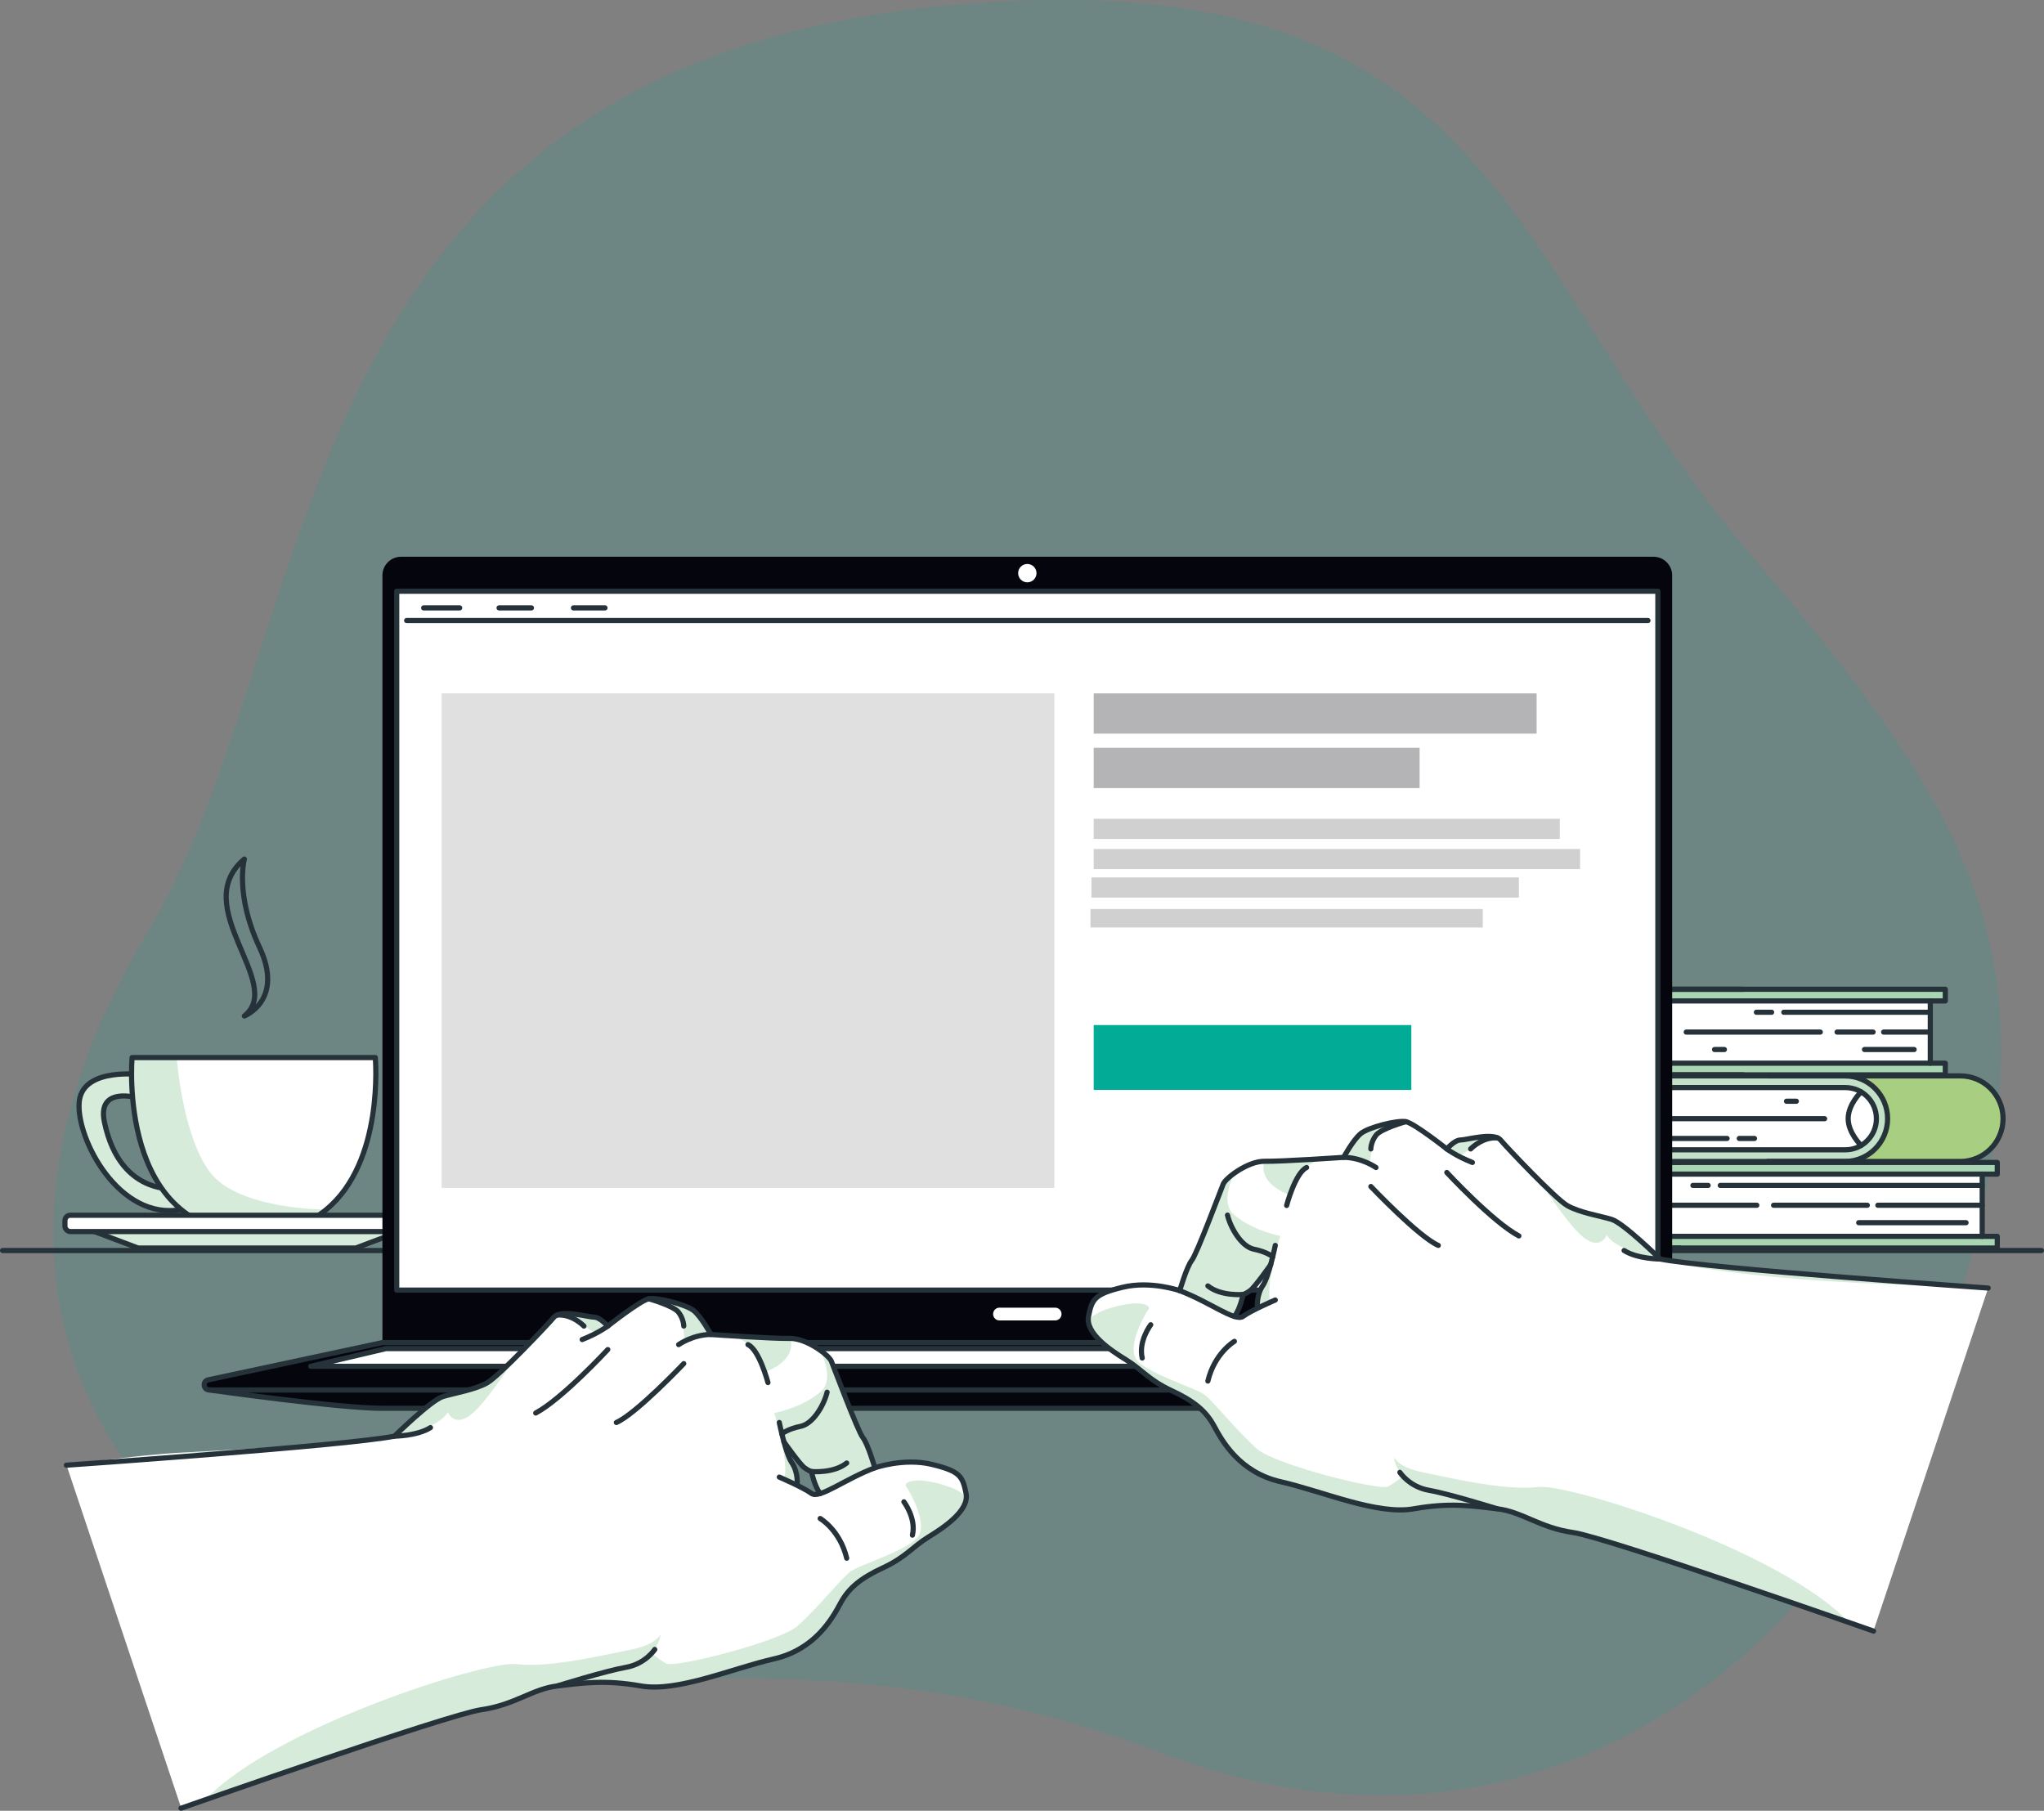 <?xml version="1.0" encoding="UTF-8"?><svg id="a" xmlns="http://www.w3.org/2000/svg" xmlns:xlink="http://www.w3.org/1999/xlink" viewBox="0 0 396 350.81"><rect x="0" y="0" width="396" height="350.81" fill="#808080" stroke="none"/><defs><clipPath id="b"><path d="m27.82,208.25s-11.88-1.75-12.48,5.29c-.6,7.04,7.75,23.05,19.78,20.78v-4.08s-11.73,2.21-14.89-12.85c-1.75-8.34,9.4-3.86,9.4-3.86l-1.81-5.29Z" style="fill:#fff; stroke:#263239; stroke-linecap:round; stroke-linejoin:round;"/></clipPath><clipPath id="c"><path d="m63.2,234.33v.02c-3.37,2.76-7.92,4.57-14.05,4.57-26.57,0-23.56-34.03-23.56-34.03h47.12s1.79,20.17-9.51,29.45Z" style="fill:#fff; stroke:#263239; stroke-linecap:round; stroke-linejoin:round;"/></clipPath><clipPath id="d"><polygon points="68.92 241.79 26.76 241.79 16.36 237.87 79.32 237.87 68.92 241.79" style="fill:#fff; stroke:#263239; stroke-linecap:round; stroke-linejoin:round;"/></clipPath></defs><g style="opacity:.15;"><path d="m184.67.99c106.4-9.48,106.58,50.55,154.51,106.48,47.94,55.92,58.2,81.28,40.13,145.74-18.07,64.47-78.97,115-154.31,86.37-75.34-28.63-118.49-1.14-166.01-26.56C11.47,287.59-6.17,238.47,28.61,180.57,63.39,122.67,53.48,12.68,184.67.99Z" style="fill:#01ab95;"/><path d="m184.67.99c106.4-9.48,106.58,50.55,154.51,106.48,47.94,55.92,58.2,81.28,40.13,145.74-18.07,64.47-78.97,115-154.31,86.37-75.34-28.63-118.49-1.14-166.01-26.56C11.47,287.59-6.17,238.47,28.61,180.57,63.39,122.67,53.48,12.68,184.67.99Z" style="fill:#01ab95; opacity:.7;"/></g><path d="m376.88,193.92v-2.26h-121.2c-2.28,0-4.36.93-5.86,2.43-1.5,1.5-2.43,3.58-2.43,5.86,0,4.57,3.71,8.29,8.29,8.29h121.2v-2.26h-2.91v-12.06h2.91Z" style="fill:#fff;"/><path d="m322.69,193.92h54.19v-2.26h-121.2c-2.28,0-4.36.93-5.86,2.43-1.5,1.5-2.43,3.58-2.43,5.86,0,4.57,3.71,8.29,8.29,8.29h121.2v-2.26h-54.19c-3.33,0-6.03-2.7-6.03-6.03,0-1.67.67-3.18,1.77-4.26,1.08-1.1,2.59-1.77,4.26-1.77Z" style="fill:#9acda3; opacity:.6;"/><path d="m318.43,195.69c-1.1,1.08-1.77,2.59-1.77,4.26,0,3.33,2.7,6.03,6.03,6.03h54.19v2.26h-54.1c-4.57,0-8.29-3.71-8.29-8.29,0-2.28.93-4.36,2.43-5.86,1.5-1.5,3.58-2.43,5.86-2.43h54.1v2.26h-54.19c-1.67,0-3.18.67-4.26,1.77Z" style="fill:#9acda3; opacity:.6;"/><path d="m318.43,195.69c-1.1,1.08-1.77,2.59-1.77,4.26,0,3.33,2.7,6.03,6.03,6.03h54.19v2.26h-54.1c-4.57,0-8.29-3.71-8.29-8.29,0-2.28.93-4.36,2.43-5.86,1.5-1.5,3.58-2.43,5.86-2.43h54.1v2.26h-54.19c-1.67,0-3.18.67-4.26,1.77Z" style="fill:none; stroke:#263239; stroke-linecap:round; stroke-linejoin:round;"/><line x1="373.97" y1="193.92" x2="373.97" y2="205.98" style="fill:none; stroke:#263239; stroke-linecap:round; stroke-linejoin:round;"/><line x1="373.97" y1="196.11" x2="345.59" y2="196.11" style="fill:none; stroke:#263239; stroke-linecap:round; stroke-linejoin:round;"/><line x1="343.23" y1="196.11" x2="340.28" y2="196.11" style="fill:none; stroke:#263239; stroke-linecap:round; stroke-linejoin:round;"/><line x1="326.69" y1="199.95" x2="352.66" y2="199.95" style="fill:none; stroke:#263239; stroke-linecap:round; stroke-linejoin:round;"/><line x1="355.91" y1="199.95" x2="362.89" y2="199.95" style="fill:none; stroke:#263239; stroke-linecap:round; stroke-linejoin:round;"/><line x1="364.93" y1="199.95" x2="373.97" y2="199.95" style="fill:none; stroke:#263239; stroke-linecap:round; stroke-linejoin:round;"/><line x1="370.84" y1="203.33" x2="361.22" y2="203.33" style="fill:none; stroke:#263239; stroke-linecap:round; stroke-linejoin:round;"/><line x1="334.08" y1="203.33" x2="332.17" y2="203.33" style="fill:none; stroke:#263239; stroke-linecap:round; stroke-linejoin:round;"/><path d="m319.62,194.76s2.51,2.4,2.51,5.19-2.51,5.18-2.51,5.18" style="fill:none; stroke:#263239; stroke-linecap:round; stroke-linejoin:round;"/><path d="m337.74,208.24h-82.06c-4.57,0-8.29-3.71-8.29-8.29,0-2.28.93-4.36,2.43-5.86,1.5-1.5,3.58-2.43,5.86-2.43h82.06" style="fill:none; stroke:#263239; stroke-linecap:round; stroke-linejoin:round;"/><path d="m258.58,222.75v2.26h121.2c2.28,0,4.36-.93,5.86-2.43,1.5-1.5,2.43-3.58,2.43-5.86,0-4.57-3.71-8.29-8.29-8.29h-121.2v2.26h2.91v12.06h-2.91Z" style="fill:#fff;"/><path d="m357.5,222.75h-98.93v2.26h121.2c2.28,0,4.36-.93,5.86-2.43,1.5-1.5,2.43-3.58,2.43-5.86,0-4.57-3.71-8.29-8.29-8.29h-121.2v2.26h98.93c3.33,0,6.03,2.7,6.03,6.03,0,1.67-.67,3.18-1.77,4.26-1.08,1.1-2.59,1.77-4.26,1.77Z" style="fill:#9acda3; opacity:.6;"/><path d="m379.78,208.44h-22.37c4.57,0,8.29,3.71,8.29,8.29,0,2.28-.93,4.36-2.43,5.86-1.5,1.5-3.58,2.43-5.86,2.43h22.37c2.28,0,4.36-.93,5.86-2.43,1.5-1.5,2.43-3.58,2.43-5.86,0-4.57-3.71-8.29-8.29-8.29Z" style="fill:#a8ce82;"/><path d="m361.76,220.99c1.1-1.08,1.77-2.59,1.77-4.26,0-3.33-2.7-6.03-6.03-6.03h-98.93v-2.26h98.84c4.57,0,8.29,3.71,8.29,8.29,0,2.28-.93,4.36-2.43,5.86-1.5,1.5-3.58,2.43-5.86,2.43h-98.84v-2.26h98.93c1.67,0,3.18-.67,4.26-1.77Z" style="fill:none; stroke:#263239; stroke-linecap:round; stroke-linejoin:round;"/><line x1="261.49" y1="222.75" x2="261.49" y2="210.7" style="fill:none; stroke:#263239; stroke-linecap:round; stroke-linejoin:round;"/><line x1="261.49" y1="220.56" x2="334.6" y2="220.56" style="fill:none; stroke:#263239; stroke-linecap:round; stroke-linejoin:round;"/><line x1="336.96" y1="220.56" x2="339.91" y2="220.56" style="fill:none; stroke:#263239; stroke-linecap:round; stroke-linejoin:round;"/><line x1="353.5" y1="216.73" x2="316.34" y2="216.73" style="fill:none; stroke:#263239; stroke-linecap:round; stroke-linejoin:round;"/><line x1="313.1" y1="216.73" x2="306.12" y2="216.73" style="fill:none; stroke:#263239; stroke-linecap:round; stroke-linejoin:round;"/><line x1="304.08" y1="216.73" x2="261.49" y2="216.73" style="fill:none; stroke:#263239; stroke-linecap:round; stroke-linejoin:round;"/><line x1="264.62" y1="213.35" x2="307.79" y2="213.35" style="fill:none; stroke:#263239; stroke-linecap:round; stroke-linejoin:round;"/><line x1="346.11" y1="213.35" x2="348.02" y2="213.35" style="fill:none; stroke:#263239; stroke-linecap:round; stroke-linejoin:round;"/><path d="m360.57,221.91s-2.51-2.4-2.51-5.19,2.51-5.18,2.51-5.18" style="fill:none; stroke:#263239; stroke-linecap:round; stroke-linejoin:round;"/><path d="m342.45,208.44h37.33c4.57,0,8.29,3.71,8.29,8.29,0,2.28-.93,4.36-2.43,5.86-1.5,1.5-3.58,2.43-5.86,2.43h-37.33" style="fill:none; stroke:#263239; stroke-linecap:round; stroke-linejoin:round;"/><path d="m386.95,227.47v-2.26h-143.57c-2.28,0-4.36.93-5.86,2.43-1.5,1.5-2.43,3.58-2.43,5.86,0,4.57,3.71,8.29,8.29,8.29h143.57v-2.26h-2.91v-12.06h2.91Z" style="fill:#fff;"/><path d="m310.39,227.47h76.56v-2.26h-143.57c-2.28,0-4.36.93-5.86,2.43-1.5,1.5-2.43,3.58-2.43,5.86,0,4.57,3.71,8.29,8.29,8.29h143.57v-2.26h-76.56c-3.33,0-6.03-2.7-6.03-6.03,0-1.67.67-3.18,1.77-4.26,1.08-1.1,2.59-1.77,4.26-1.77Z" style="fill:#9acda3; opacity:.6;"/><path d="m306.13,229.24c-1.1,1.08-1.77,2.59-1.77,4.26,0,3.33,2.7,6.03,6.03,6.03h76.56v2.26h-76.47c-4.57,0-8.29-3.71-8.29-8.29,0-2.28.93-4.36,2.43-5.86,1.5-1.5,3.58-2.43,5.86-2.43h76.47v2.26h-76.56c-1.67,0-3.18.67-4.26,1.77Z" style="fill:#9acda3; opacity:.6;"/><path d="m306.13,229.24c-1.1,1.08-1.77,2.59-1.77,4.26,0,3.33,2.7,6.03,6.03,6.03h76.56v2.26h-76.47c-4.57,0-8.29-3.71-8.29-8.29,0-2.28.93-4.36,2.43-5.86,1.5-1.5,3.58-2.43,5.86-2.43h76.47v2.26h-76.56c-1.67,0-3.18.67-4.26,1.77Z" style="fill:none; stroke:#263239; stroke-linecap:round; stroke-linejoin:round;"/><line x1="384.03" y1="227.47" x2="384.03" y2="239.53" style="fill:none; stroke:#263239; stroke-linecap:round; stroke-linejoin:round;"/><line x1="384.03" y1="229.66" x2="333.28" y2="229.66" style="fill:none; stroke:#263239; stroke-linecap:round; stroke-linejoin:round;"/><line x1="330.93" y1="229.66" x2="327.98" y2="229.66" style="fill:none; stroke:#263239; stroke-linecap:round; stroke-linejoin:round;"/><line x1="314.38" y1="233.5" x2="340.36" y2="233.5" style="fill:none; stroke:#263239; stroke-linecap:round; stroke-linejoin:round;"/><line x1="343.61" y1="233.5" x2="361.77" y2="233.5" style="fill:none; stroke:#263239; stroke-linecap:round; stroke-linejoin:round;"/><line x1="363.81" y1="233.5" x2="384.03" y2="233.5" style="fill:none; stroke:#263239; stroke-linecap:round; stroke-linejoin:round;"/><line x1="380.9" y1="236.88" x2="360.1" y2="236.88" style="fill:none; stroke:#263239; stroke-linecap:round; stroke-linejoin:round;"/><line x1="321.78" y1="236.88" x2="319.87" y2="236.88" style="fill:none; stroke:#263239; stroke-linecap:round; stroke-linejoin:round;"/><path d="m307.32,228.31s2.51,2.4,2.51,5.19-2.51,5.18-2.51,5.18" style="fill:none; stroke:#263239; stroke-linecap:round; stroke-linejoin:round;"/><path d="m325.44,241.79h-82.06c-4.57,0-8.29-3.71-8.29-8.29,0-2.28.93-4.36,2.43-5.86,1.5-1.5,3.58-2.43,5.86-2.43h82.06" style="fill:none; stroke:#263239; stroke-linecap:round; stroke-linejoin:round;"/><path d="m27.82,208.25s-11.88-1.75-12.48,5.29c-.6,7.04,7.75,23.05,19.78,20.78v-4.08s-11.73,2.21-14.89-12.85c-1.75-8.34,9.4-3.86,9.4-3.86l-1.81-5.29Z" style="fill:#fff;"/><g style="clip-path:url(#b);"><path d="m27.82,208.25s-11.88-1.75-12.48,5.29c-.6,7.04,7.75,23.05,19.78,20.78v-4.08s-11.73,2.21-14.89-12.85c-1.75-8.34,9.4-3.86,9.4-3.86l-1.81-5.29Z" style="fill:#9acda3; opacity:.4;"/></g><path d="m27.82,208.25s-11.88-1.75-12.48,5.29c-.6,7.04,7.75,23.05,19.78,20.78v-4.08s-11.73,2.21-14.89-12.85c-1.75-8.34,9.4-3.86,9.4-3.86l-1.81-5.29Z" style="fill:none; stroke:#263239; stroke-linecap:round; stroke-linejoin:round;"/><path d="m63.2,234.33v.02c-3.37,2.76-7.92,4.57-14.05,4.57-26.57,0-23.56-34.03-23.56-34.03h47.12s1.79,20.17-9.51,29.45Z" style="fill:#fff;"/><g style="clip-path:url(#c);"><path d="m63.2,234.33v.02c-3.37,2.76-7.92,4.57-14.05,4.57-26.57,0-23.56-34.03-23.56-34.03h8.66s1.01,14.96,6.44,22.22c5.42,7.22,22.37,7.24,22.51,7.24Z" style="fill:#9acda3; opacity:.4;"/></g><path d="m63.2,234.33v.02c-3.37,2.76-7.92,4.57-14.05,4.57-26.57,0-23.56-34.03-23.56-34.03h47.12s1.79,20.17-9.51,29.45Z" style="fill:none; stroke:#263239; stroke-linecap:round; stroke-linejoin:round;"/><polygon points="68.92 241.79 26.76 241.79 16.36 237.87 79.32 237.87 68.92 241.79" style="fill:#fff;"/><g style="clip-path:url(#d);"><polygon points="68.92 241.79 26.76 241.79 16.36 237.87 79.32 237.87 68.92 241.79" style="fill:#9acda3; opacity:.4;"/></g><polygon points="68.92 241.79 26.76 241.79 16.36 237.87 79.32 237.87 68.92 241.79" style="fill:none; stroke:#263239; stroke-linecap:round; stroke-linejoin:round;"/><rect x="12.58" y="235.44" width="70.52" height="3.16" rx="1.03" ry="1.03" style="fill:#fff; stroke:#263239; stroke-linecap:round; stroke-linejoin:round;"/><path d="m47.34,166.43c-10.96,9.26,7.94,24.16,0,30.4,0,0,7.77-3.02,2.94-13.29-4.83-10.27-2.94-17.11-2.94-17.11Z" style="fill:none; stroke:#263239; stroke-linecap:round; stroke-linejoin:round;"/><line x1=".5" y1="242.27" x2="395.5" y2="242.27" style="fill:none; stroke:#263239; stroke-linecap:round; stroke-linejoin:round;"/><rect x="107.88" y="142.14" width="116.55" height="83.7" style="fill:#01ab95;"/><path d="m323.96,272.84H74.09c-8.44,0-33.55-3.56-33.55-3.56h316.96s-25.12,3.56-33.55,3.56Z" style="fill:#05060d; stroke:#263239; stroke-linecap:round; stroke-linejoin:round;"/><path d="m77.71,107.86h242.63c2,0,3.62,1.62,3.62,3.62v148.63H74.09V111.48c0-2,1.62-3.62,3.62-3.62Z" style="fill:#05060d;"/><path d="m357.51,269.28H40.54c-1.18,0-1.36-1.7-.21-1.95l33.76-7.22h249.86l33.76,7.22c1.16.25.98,1.95-.21,1.95Z" style="fill:#05060d; stroke:#263239; stroke-miterlimit:10;"/><rect x="76.86" y="114.54" width="244.33" height="135.4" style="fill:#fff; stroke:#263239; stroke-linecap:round; stroke-linejoin:round;"/><path d="m204.42,255.82h-10.78c-.69,0-1.24-.56-1.24-1.24h0c0-.69.56-1.24,1.24-1.24h10.78c.69,0,1.24.56,1.24,1.24h0c0,.69-.56,1.24-1.24,1.24Z" style="fill:#fff;"/><path d="m200.81,111.04c0,.98-.8,1.78-1.78,1.78s-1.78-.8-1.78-1.78.8-1.78,1.78-1.78,1.78.8,1.78,1.78Z" style="fill:#fff;"/><polygon points="337.85 264.7 60.2 264.7 74.78 261.27 323.27 261.27 337.85 264.7" style="fill:#fff; stroke:#263239; stroke-linecap:round; stroke-linejoin:round;"/><rect x="78.78" y="115.55" width="240.48" height="4.67" style="fill:#fff; opacity:.5;"/><line x1="78.78" y1="120.22" x2="319.27" y2="120.22" style="fill:#fff; stroke:#263239; stroke-linecap:round; stroke-linejoin:round;"/><line x1="82.08" y1="117.77" x2="89.06" y2="117.77" style="fill:#fff; stroke:#263239; stroke-linecap:round; stroke-linejoin:round;"/><line x1="96.69" y1="117.77" x2="102.96" y2="117.77" style="fill:#fff; stroke:#263239; stroke-linecap:round; stroke-linejoin:round;"/><line x1="111.1" y1="117.77" x2="117.21" y2="117.77" style="fill:#fff; stroke:#263239; stroke-linecap:round; stroke-linejoin:round;"/><rect x="211.89" y="198.59" width="61.54" height="12.57" style="fill:#01ab95;"/><rect x="85.55" y="134.33" width="118.72" height="95.81" style="fill:#e0e0e0;"/><rect x="211.89" y="134.33" width="85.81" height="7.8" style="fill:#05060d; opacity:.3;"/><rect x="211.89" y="144.88" width="63.14" height="7.8" style="fill:#05060d; opacity:.3;"/><rect x="211.89" y="158.63" width="90.3" height="3.9" style="fill:#d1d0d1;"/><rect x="211.89" y="164.48" width="94.23" height="3.9" style="fill:#d1d0d1;"/><rect x="211.46" y="169.99" width="82.8" height="3.9" style="fill:#d1d0d1;"/><rect x="211.27" y="176.11" width="76" height="3.58" style="fill:#d1d0d1;"/><path d="m187.19,289.31c-.66-3.31-1.16-4.3-6.61-5.63-4.49-1.09-9.08.06-10.57.51-.32.09-.5.15-.5.15,0,0-1.34-4.62-2.32-5.87-1-1.24-5.62-13.64-6.11-14.8-.2-.47-1.03-1.3-2.17-2.1-1.62-1.16-3.87-2.28-5.78-2.29h-.13c-3.28.06-15.24-.75-15.24-.75,0,0-1.82-3.36-3.3-4.61-1.48-1.24-7.11-2.64-8.76-2.31-.15.03-.35.1-.57.21,0,0,0,0-.02,0-2.21,1.02-7.34,5.07-7.34,5.07,0,0-.18-.21-.47-.5-.53-.51-1.42-1.24-2.18-1.24-1.05,0-5.48-1.29-7.29-.36-.19.09-.35.21-.48.36-.77.91-4.25,4.61-7.46,7.81-2.3,2.28-4.47,4.31-5.43,4.87-2.32,1.36-6.3,2.01-8.59,2.68-2.3.69-9.42,7.69-9.42,7.69-6.12,1.21-27.53,2.5-41.77,3.25-7.64.41-21.8,2.38-21.8,2.38l22.23,66.45s1.78-.63,4.71-1.64c12.9-4.5,48.22-16.72,53.47-17.46,6.45-.91,9.92-4.05,14.72-4.61,4.8-.55,9.08-1.25,16.17,0,7.09,1.25,17.71-3.41,25.74-5.23,8.03-1.82,11.38-7.91,12.97-10.84,1.58-2.94,3.96-4.86,8.26-6.85s5.79-4.13,8.77-5.95c2.75-1.68,7.19-4.61,7.33-7.66.02-.26,0-.51-.05-.76Zm-28.28.03s-.9.43-1.41-.05c-.51-.48-3.04-1.52-3.04-1.52.49-1.33-.38-3.01-1.06-4.39-.68-1.39-1.53-4.07-1.53-4.07,0,0,3.08,4.37,3.99,5.04.91.67,1.35.75,1.35.75,0,0,.59,2.82,1.66,4.2,0,.02.02.03.03.05Z" style="fill:#fff;"/><path d="m34.66,281.48c14.23-.75,35.65-2.04,41.77-3.25,0,0,7.12-7.01,9.42-7.69,2.3-.68,6.28-1.32,8.59-2.68.96-.57,3.13-2.59,5.43-4.87-2.63,3.96-6,8.73-8.05,10.58-3.77,3.41-5.05,0-5.05,0-4.31,7.55-41.42,7.97-52.11,7.93Z" style="fill:#9acda3; opacity:.4;"/><path d="m107.81,254.81c1.81-.93,6.24.36,7.29.36.75,0,1.65.73,2.18,1.24-1.21,1.02-2.02,1.8-2.02,1.8,0,0-2.14-1.3-4.77-3.03-.81-.53-1.76-.57-2.68-.37Z" style="fill:#9acda3; opacity:.4;"/><path d="m125.12,251.83c.22-.1.42-.17.57-.21,1.65-.33,7.27,1.07,8.76,2.31,1.48,1.24,3.3,4.61,3.3,4.61,0,0,11.97.81,15.24.75h.13c1.23,4.59-4.98,6.54-4.98,6.54,0,0-1.51-6.76-7.53-7.11-6.02-.36-8.03,1.13-8.03,1.13-.11-5.55-2.12-6.38-5.75-7.88-.5-.21-1.09-.24-1.72-.15Z" style="fill:#9acda3; opacity:.4;"/><path d="m151.87,279.31s.85,2.68,1.53,4.07c.69,1.38,1.55,3.06,1.06,4.39,0,0,2.52,1.04,3.04,1.52-1.9-1-5.63-2.74-5.63-2.74,1.18-2.71-1.86-12.81-1.86-12.81,0,0,5.09-.88,8.9-4.03,2.28-1.89,1.22-5.52,0-8.14,1.14.81,1.97,1.63,2.17,2.1.49,1.16,5.11,13.56,6.11,14.8.99,1.24,2.32,5.87,2.32,5.87,0,0,.18-.06.5-.15-3.4,1.86-8.53,4.55-11.13,5.1-1.07-1.38-1.66-4.2-1.66-4.2,0,0-.44-.08-1.35-.75-.91-.66-3.99-5.04-3.99-5.04Z" style="fill:#9acda3; opacity:.4;"/><path d="m183.83,288.03c1.48.5,2.58,1.23,3.41,2.04-.14,3.05-4.57,5.98-7.33,7.66-2.98,1.82-4.47,3.96-8.77,5.95s-6.68,3.9-8.26,6.85c-1.59,2.93-4.94,9.02-12.97,10.84-8.03,1.82-18.66,6.48-25.74,5.23-7.09-1.25-11.37-.55-16.17,0-4.79.56-8.27,3.7-14.72,4.61-5.25.74-40.57,12.95-53.47,17.46,12.9-13.85,54.19-26.98,60.2-26.27,6.56.79,17.64-1.91,22.4-2.85,4.75-.93,5.54-2.91,5.54-2.91,0,1.58-1.69,3.63-1.69,3.63,0,0,1.24,1.12,2.82,2.02,1.59.91,21.83-4.19,25.38-7.24,3.54-3.05,8.44-9.16,10.25-10.55,1.81-1.38,11.91-4.34,13.35-7.1s-1.81-8.47-2.49-9.38c-.68-.91,1.92-2.15,8.26,0Z" style="fill:#9acda3; opacity:.4;"/><path d="m189.6,296.43v-.87c.03.54,0,.87,0,.87Z" style="fill:#9acda3; opacity:.4;"/><path d="m12.86,283.86s54.16-3.77,63.56-5.62c0,0,7.13-7.01,9.42-7.69s6.28-1.33,8.6-2.68c2.31-1.36,11.57-11.12,12.89-12.69,1.32-1.57,6.61,0,7.77,0s2.64,1.74,2.64,1.74c0,0,6.28-4.96,7.93-5.29,1.65-.33,7.27,1.08,8.76,2.31,1.49,1.24,3.31,4.6,3.31,4.6,0,0,11.96.82,15.24.76,3.28-.07,7.6,3.24,8.08,4.4.48,1.16,5.11,13.56,6.1,14.8.99,1.24,2.33,5.87,2.33,5.87,0,0,5.61-1.98,11.06-.66,5.46,1.32,5.95,2.31,6.61,5.62.66,3.31-4.3,6.61-7.27,8.43-2.98,1.82-4.46,3.96-8.76,5.95-4.3,1.99-6.68,3.9-8.27,6.84-1.58,2.94-4.94,9.03-12.97,10.85-8.03,1.82-18.65,6.49-25.74,5.23-7.08-1.25-11.37-.55-16.17,0-4.8.55-8.27,3.69-14.72,4.6-6.45.91-58.19,19.09-58.19,19.09" style="fill:none; stroke:#263239; stroke-linecap:round; stroke-linejoin:round;"/><path d="m137.76,258.53c-3.53.02-6.28,1.97-6.28,1.97" style="fill:none; stroke:#263239; stroke-linecap:round; stroke-linejoin:round;"/><path d="m144.91,260.5c2.2,1.01,3.87,7.35,3.87,7.35" style="fill:none; stroke:#263239; stroke-linecap:round; stroke-linejoin:round;"/><path d="m150.98,275.59s1.21,6,2.42,7.79,1.05,3.96,1.05,3.96" style="fill:none; stroke:#263239; stroke-linecap:round; stroke-linejoin:round;"/><path d="m150.98,286.17s4.69,2.01,6.23,3.16c1.54,1.14,6.53-2.82,12.3-4.97" style="fill:none; stroke:#263239; stroke-linecap:round; stroke-linejoin:round;"/><path d="m151.47,277.78s1.16-.95,3.64-1.45c2.48-.5,4.56-4.22,5.13-6.61" style="fill:none; stroke:#263239; stroke-linecap:round; stroke-linejoin:round;"/><path d="m158.9,289.35c-1.09-1.36-1.7-4.26-1.7-4.26,0,0-.44-.08-1.35-.74-.91-.66-3.99-5.04-3.99-5.04" style="fill:none; stroke:#263239; stroke-linecap:round; stroke-linejoin:round;"/><path d="m157.21,285.09s4.27.41,6.83-1.65" style="fill:none; stroke:#263239; stroke-linecap:round; stroke-linejoin:round;"/><path d="m117.75,256.91s-1.9,1.42-4.96,2.61" style="fill:none; stroke:#263239; stroke-linecap:round; stroke-linejoin:round;"/><path d="m107.88,254.78c2.77-.26,4.91,1.8,5.25,2.13" style="fill:none; stroke:#263239; stroke-linecap:round; stroke-linejoin:round;"/><path d="m125.69,251.62s4.79,1.32,5.79,2.64c.99,1.32.99,2.64.99,2.64" style="fill:none; stroke:#263239; stroke-linecap:round; stroke-linejoin:round;"/><path d="m76.42,278.23s4.37,0,6.98-1.65" style="fill:none; stroke:#263239; stroke-linecap:round; stroke-linejoin:round;"/><path d="m108.01,326.61s9.42-2.92,13.22-3.58c3.8-.66,5.62-3.47,5.62-3.47" style="fill:none; stroke:#263239; stroke-linecap:round; stroke-linejoin:round;"/><path d="m175.12,290.96s2.43,3.18,1.65,6.45" style="fill:none; stroke:#263239; stroke-linecap:round; stroke-linejoin:round;"/><path d="m158.9,294.19s3.83,2.23,5.14,7.69" style="fill:none; stroke:#263239; stroke-linecap:round; stroke-linejoin:round;"/><path d="m117.75,261.46s-8.91,9.62-13.96,12.29" style="fill:none; stroke:#263239; stroke-linecap:round; stroke-linejoin:round;"/><path d="m132.47,264.18s-9.26,9.76-13.06,11.41" style="fill:none; stroke:#263239; stroke-linecap:round; stroke-linejoin:round;"/><path d="m210.81,255.76c.14,3.05,4.57,5.98,7.33,7.66,2.98,1.82,4.47,3.96,8.77,5.95s6.68,3.9,8.26,6.85c1.59,2.93,4.94,9.02,12.97,10.84,8.03,1.82,18.66,6.48,25.74,5.23,7.09-1.25,11.37-.55,16.17,0,4.79.56,8.27,3.7,14.72,4.61,5.25.74,40.57,12.95,53.47,17.46,2.93,1.01,4.71,1.64,4.71,1.64l22.23-66.45s-5.58-.25-13.22-.66c-14.23-.75-44.23-3.76-50.34-4.97,0,0-7.12-7.01-9.42-7.69-2.3-.68-6.28-1.32-8.59-2.68-.96-.57-3.13-2.59-5.43-4.87-3.22-3.19-6.69-6.9-7.46-7.81-.13-.15-.29-.27-.48-.36-1.81-.93-6.24.36-7.29.36-.75,0-1.65.73-2.18,1.24-.29.28-.47.5-.47.5,0,0-5.13-4.05-7.34-5.07,0,0-.02,0-.02,0-.22-.1-.42-.17-.57-.21-1.65-.33-7.27,1.07-8.76,2.31-1.48,1.24-3.3,4.61-3.3,4.61,0,0-11.97.81-15.24.75h-.13c-1.91,0-4.16,1.13-5.78,2.29-1.14.81-1.97,1.63-2.17,2.1-.49,1.16-5.11,13.56-6.11,14.8-.99,1.24-2.32,5.87-2.32,5.87,0,0-.18-.06-.5-.15-1.48-.45-6.08-1.6-10.57-.51-5.46,1.33-5.95,2.32-6.61,5.63-.05.26-.07.51-.05.76Zm28.37-.78c1.07-1.38,1.66-4.2,1.66-4.2,0,0,.44-.08,1.35-.75.91-.66,3.99-5.04,3.99-5.04,0,0-.85,2.68-1.53,4.07-.69,1.38-1.55,3.06-1.06,4.39,0,0-2.52,1.04-3.04,1.52-.51.48-1.41.05-1.41.05.02-.02.03-.03.03-.05Z" style="fill:#fff;"/><path d="m371.97,248.89c-14.23-.75-44.23-3.76-50.34-4.97,0,0-7.12-7.01-9.42-7.69-2.3-.68-6.28-1.32-8.59-2.68-.96-.57-3.13-2.59-5.43-4.87,2.63,3.96,6,8.73,8.05,10.58,3.77,3.41,5.05,0,5.05,0,4.31,7.55,50,9.68,60.69,9.64Z" style="fill:#9acda3; opacity:.4;"/><path d="m290.24,220.5c-1.81-.93-6.24.36-7.29.36-.75,0-1.65.73-2.18,1.24,1.21,1.02,2.02,1.8,2.02,1.8,0,0,2.14-1.3,4.77-3.03.81-.53,1.76-.57,2.68-.37Z" style="fill:#9acda3; opacity:.4;"/><path d="m272.93,217.52c-.22-.1-.42-.17-.57-.21-1.65-.33-7.27,1.07-8.76,2.31-1.48,1.24-3.3,4.61-3.3,4.61,0,0-11.97.81-15.24.75h-.13c-1.23,4.59,4.98,6.54,4.98,6.54,0,0,1.51-6.76,7.53-7.11,6.02-.36,8.03,1.13,8.03,1.13.11-5.55,2.12-6.38,5.75-7.88.5-.21,1.09-.24,1.72-.15Z" style="fill:#9acda3; opacity:.4;"/><path d="m246.18,245s-.85,2.68-1.53,4.07c-.69,1.38-1.55,3.06-1.06,4.39,0,0-2.52,1.04-3.04,1.52,1.9-1,5.63-2.74,5.63-2.74-1.18-2.71,1.86-12.81,1.86-12.81,0,0-5.09-.88-8.9-4.03-2.28-1.89-1.22-5.52,0-8.14-1.14.81-1.97,1.63-2.17,2.1-.49,1.16-5.11,13.56-6.11,14.8-.99,1.24-2.32,5.87-2.32,5.87,0,0-.18-.06-.5-.15,3.4,1.86,8.53,4.55,11.13,5.1,1.07-1.38,1.66-4.2,1.66-4.2,0,0,.44-.08,1.35-.75.91-.66,3.99-5.04,3.99-5.04Z" style="fill:#9acda3; opacity:.4;"/><path d="m214.22,253.72c-1.48.5-2.58,1.23-3.41,2.04.14,3.05,4.57,5.98,7.33,7.66,2.98,1.82,4.47,3.96,8.77,5.95s6.68,3.9,8.26,6.85c1.59,2.93,4.94,9.02,12.97,10.84,8.03,1.82,18.66,6.48,25.74,5.23,7.09-1.25,11.37-.55,16.17,0,4.79.56,8.27,3.7,14.72,4.61,5.25.74,40.57,12.95,53.47,17.46-12.9-13.85-54.19-26.98-60.2-26.27-6.56.79-17.64-1.91-22.4-2.85-4.75-.93-5.54-2.91-5.54-2.91,0,1.58,1.69,3.63,1.69,3.63,0,0-1.24,1.12-2.82,2.02-1.59.91-21.83-4.19-25.38-7.24-3.54-3.05-8.44-9.16-10.25-10.55-1.81-1.38-11.91-4.34-13.35-7.1s1.81-8.47,2.49-9.38c.68-.91-1.92-2.15-8.26,0Z" style="fill:#9acda3; opacity:.4;"/><path d="m208.45,262.12v-.87c-.03.54,0,.87,0,.87Z" style="fill:#9acda3; opacity:.4;"/><path d="m385.19,249.54s-54.16-3.77-63.56-5.62c0,0-7.13-7.01-9.42-7.69s-6.28-1.33-8.6-2.68c-2.31-1.36-11.57-11.12-12.89-12.69-1.32-1.57-6.61,0-7.77,0s-2.64,1.74-2.64,1.74c0,0-6.28-4.96-7.93-5.29-1.65-.33-7.27,1.08-8.76,2.31-1.49,1.24-3.31,4.6-3.31,4.6,0,0-11.96.82-15.24.76-3.28-.07-7.6,3.24-8.08,4.4-.48,1.16-5.11,13.56-6.1,14.8-.99,1.24-2.33,5.87-2.33,5.87,0,0-5.61-1.98-11.06-.66-5.46,1.32-5.95,2.31-6.61,5.62-.66,3.31,4.3,6.61,7.27,8.43,2.98,1.82,4.46,3.96,8.76,5.95,4.3,1.99,6.68,3.9,8.27,6.84,1.58,2.94,4.94,9.03,12.97,10.85,8.03,1.82,18.65,6.49,25.74,5.23,7.08-1.25,11.37-.55,16.17,0,4.8.55,8.27,3.69,14.72,4.6,6.45.91,58.19,19.09,58.19,19.09" style="fill:none; stroke:#263239; stroke-linecap:round; stroke-linejoin:round;"/><path d="m260.3,224.22c3.53.02,6.28,1.97,6.28,1.97" style="fill:none; stroke:#263239; stroke-linecap:round; stroke-linejoin:round;"/><path d="m253.14,226.19c-2.2,1.01-3.87,7.35-3.87,7.35" style="fill:none; stroke:#263239; stroke-linecap:round; stroke-linejoin:round;"/><path d="m247.07,241.28s-1.21,6-2.42,7.79-1.05,3.96-1.05,3.96" style="fill:none; stroke:#263239; stroke-linecap:round; stroke-linejoin:round;"/><path d="m247.07,251.86s-4.69,2.01-6.23,3.16c-1.54,1.14-6.53-2.82-12.3-4.97" style="fill:none; stroke:#263239; stroke-linecap:round; stroke-linejoin:round;"/><path d="m246.58,243.47s-1.16-.95-3.64-1.45c-2.48-.5-4.56-4.22-5.13-6.61" style="fill:none; stroke:#263239; stroke-linecap:round; stroke-linejoin:round;"/><path d="m239.15,255.04c1.09-1.36,1.7-4.26,1.7-4.26,0,0,.44-.08,1.35-.74.91-.66,3.99-5.04,3.99-5.04" style="fill:none; stroke:#263239; stroke-linecap:round; stroke-linejoin:round;"/><path d="m240.84,250.78s-4.27.41-6.83-1.65" style="fill:none; stroke:#263239; stroke-linecap:round; stroke-linejoin:round;"/><path d="m280.3,222.6s1.9,1.42,4.96,2.61" style="fill:none; stroke:#263239; stroke-linecap:round; stroke-linejoin:round;"/><path d="m290.17,220.46c-2.77-.26-4.91,1.8-5.25,2.13" style="fill:none; stroke:#263239; stroke-linecap:round; stroke-linejoin:round;"/><path d="m272.36,217.31s-4.79,1.32-5.79,2.64c-.99,1.32-.99,2.64-.99,2.64" style="fill:none; stroke:#263239; stroke-linecap:round; stroke-linejoin:round;"/><path d="m321.63,243.92s-4.37,0-6.98-1.65" style="fill:none; stroke:#263239; stroke-linecap:round; stroke-linejoin:round;"/><path d="m290.05,292.3s-9.42-2.92-13.22-3.58c-3.8-.66-5.62-3.47-5.62-3.47" style="fill:none; stroke:#263239; stroke-linecap:round; stroke-linejoin:round;"/><path d="m222.94,256.65s-2.43,3.18-1.65,6.45" style="fill:none; stroke:#263239; stroke-linecap:round; stroke-linejoin:round;"/><path d="m239.15,259.87s-3.83,2.23-5.14,7.69" style="fill:none; stroke:#263239; stroke-linecap:round; stroke-linejoin:round;"/><path d="m280.3,227.15s8.91,9.62,13.96,12.29" style="fill:none; stroke:#263239; stroke-linecap:round; stroke-linejoin:round;"/><path d="m265.59,229.87s9.26,9.76,13.06,11.41" style="fill:none; stroke:#263239; stroke-linecap:round; stroke-linejoin:round;"/></svg>